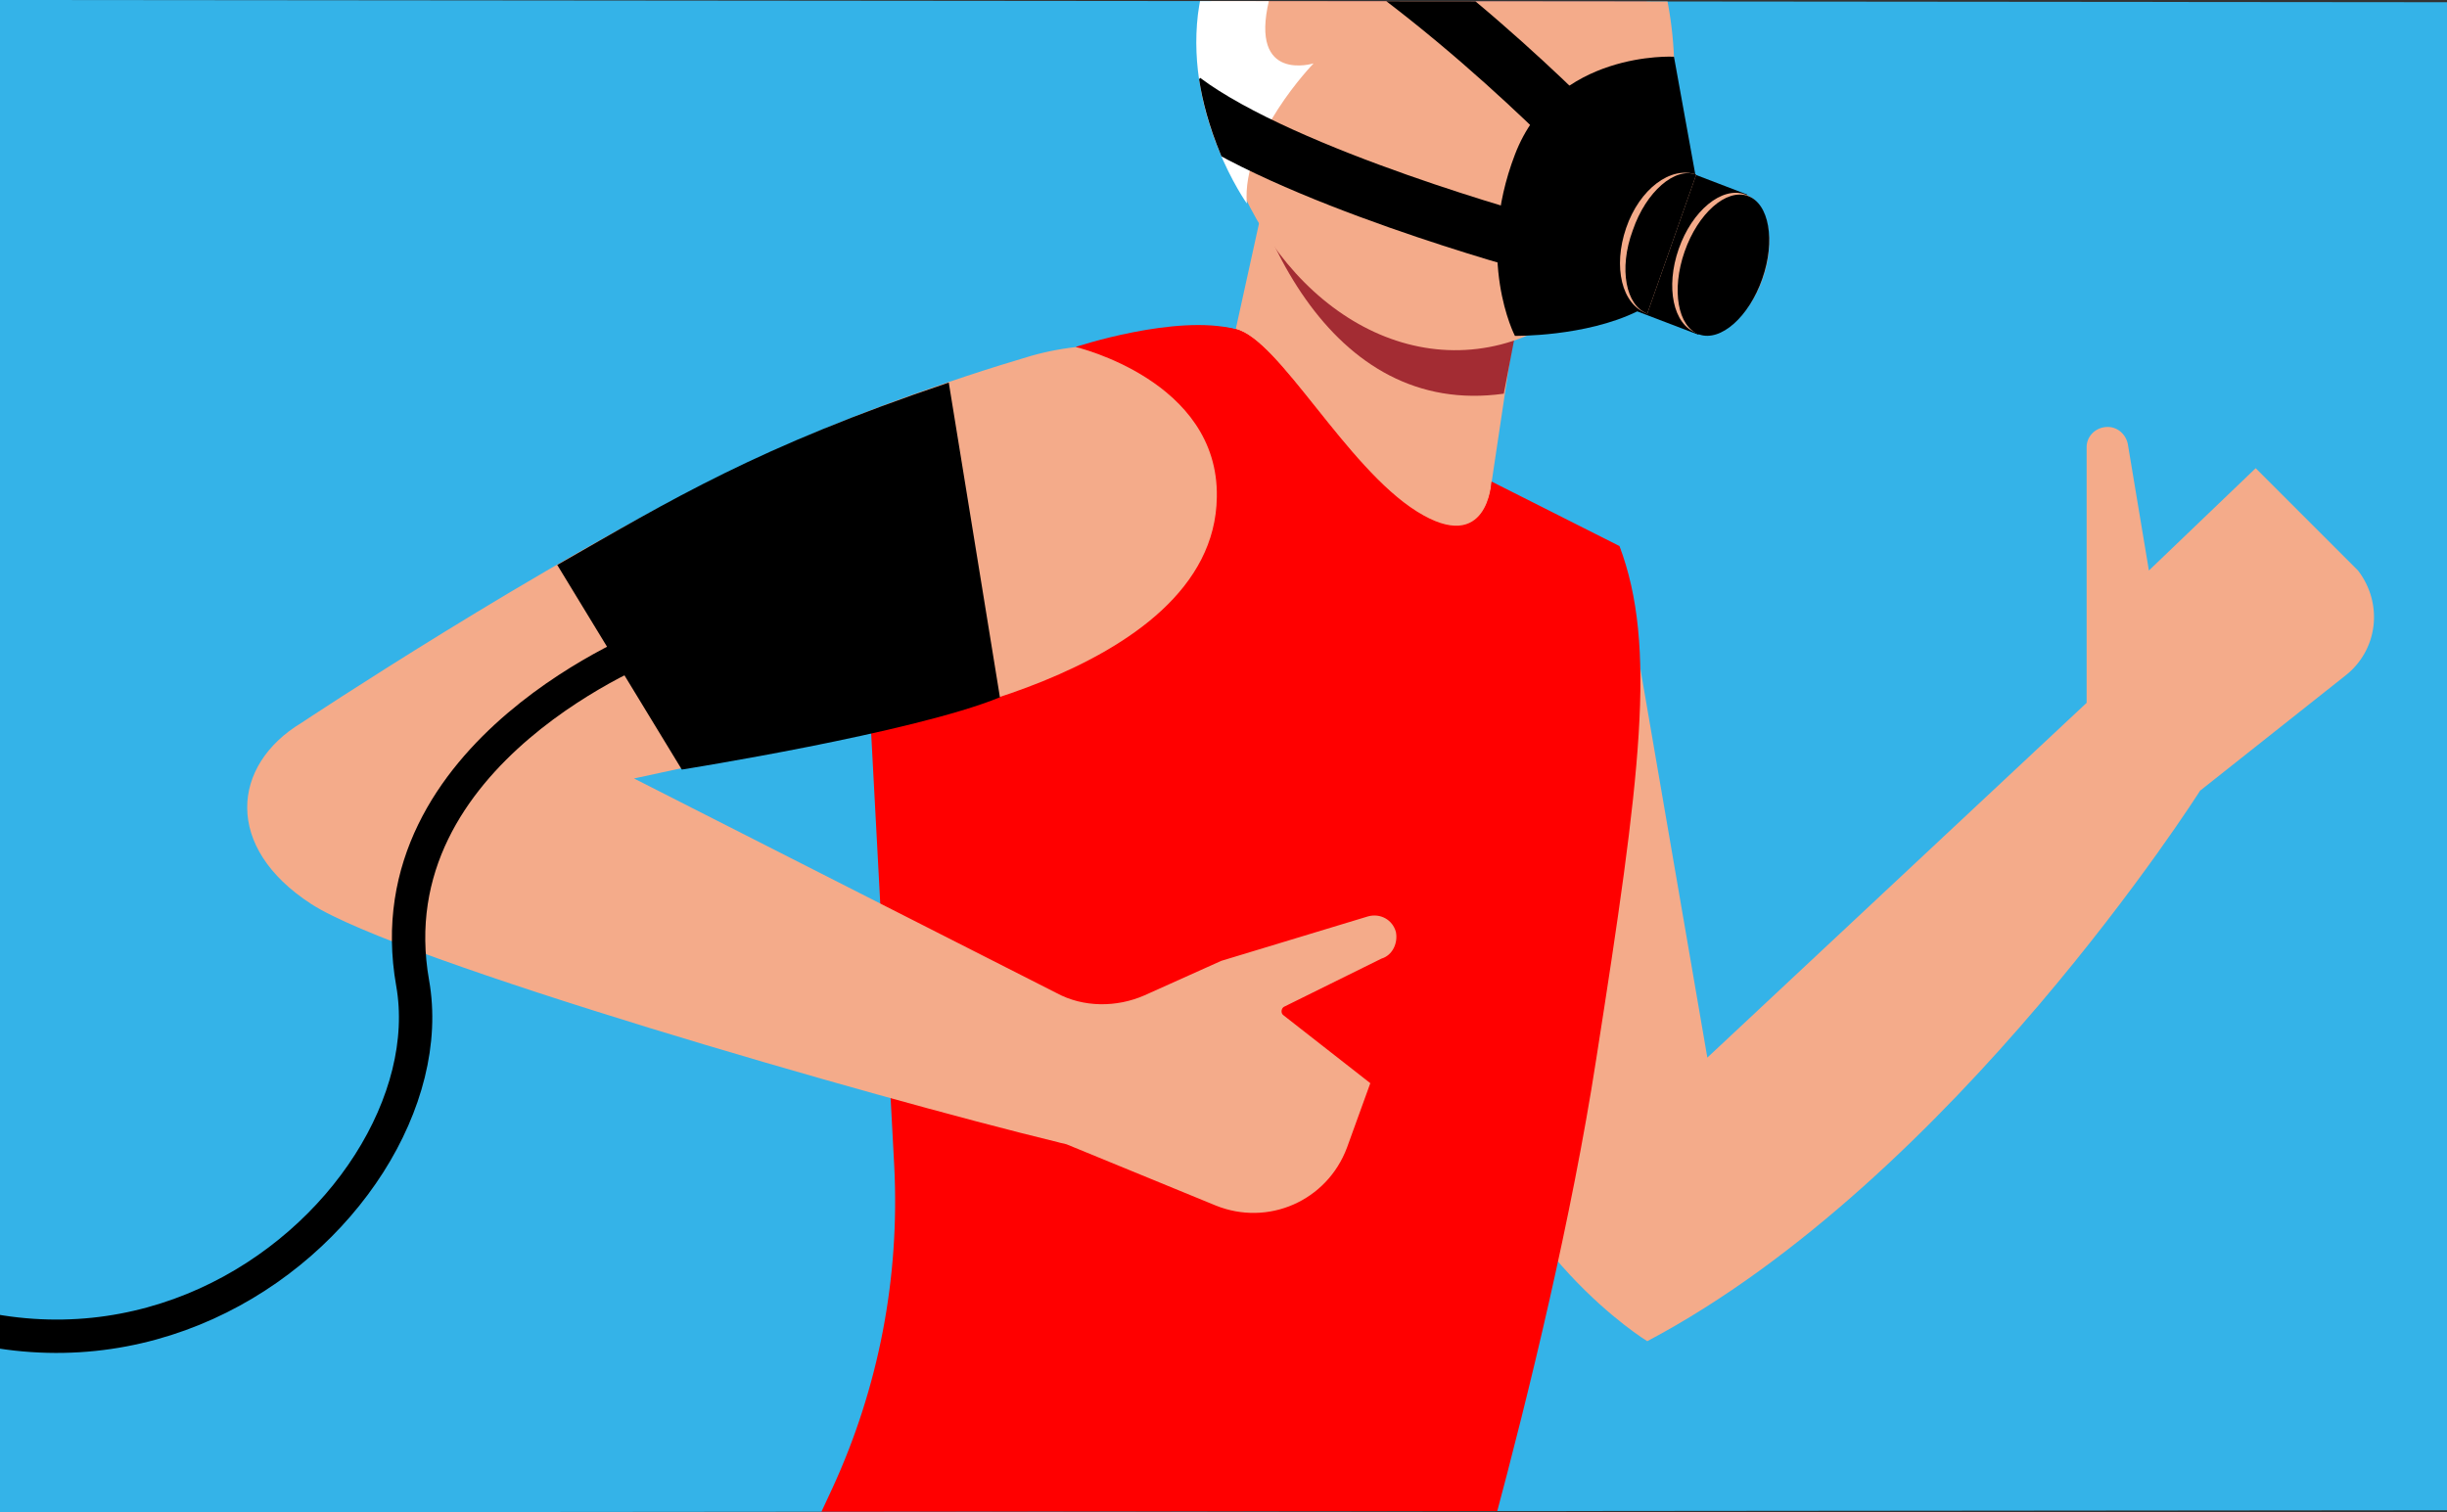 <?xml version="1.0" encoding="UTF-8"?>
<svg xmlns="http://www.w3.org/2000/svg" xmlns:xlink="http://www.w3.org/1999/xlink" version="1.1" x="0px" y="0px" viewBox="0 0 220 136" style="enable-background:new 0 0 220 136;" xml:space="preserve">
<rect x="0" y="0" width="220" height="136" fill="#333333" stroke="none"/>
<style type="text/css">
	.st0{clip-path:url(#SVGID_00000010271713745491103920000010699656084033434530_);fill:#FF0000;}
	.st1{clip-path:url(#SVGID_00000010271713745491103920000010699656084033434530_);fill:#F4AB8A;}
	.st2{clip-path:url(#SVGID_00000010271713745491103920000010699656084033434530_);fill:#A32C33;}
	.st3{clip-path:url(#SVGID_00000010271713745491103920000010699656084033434530_);fill:#FFFFFF;}
	.st4{clip-path:url(#SVGID_00000010271713745491103920000010699656084033434530_);}
	.st5{clip-path:url(#SVGID_00000168800517295379595710000000090350716533096102_);}
	.st6{fill:#F4AB8A;}
	.st7{fill:#A32C33;}
	.st8{fill:#FF0000;}
	.st9{fill:none;stroke:#000000;stroke-width:3;stroke-miterlimit:10;}
	.st10{fill:#FFFFFF;}
	.st11{fill:none;stroke:#000000;stroke-width:5;stroke-miterlimit:10;}
	
		.st12{clip-path:url(#SVGID_00000036962923809010269050000016866125935338125458_);fill:none;stroke:#000000;stroke-width:5;stroke-miterlimit:10;}
	.st13{clip-path:url(#SVGID_00000024711778629239277580000005128801099047786676_);fill:#F4AB8A;}
	
		.st14{clip-path:url(#SVGID_00000024711778629239277580000005128801099047786676_);fill:none;stroke:#FFFFFF;stroke-width:0.5;stroke-linecap:round;stroke-miterlimit:10;}
	.st15{clip-path:url(#SVGID_00000024711778629239277580000005128801099047786676_);fill:#FFFFFF;}
	.st16{clip-path:url(#SVGID_00000024711778629239277580000005128801099047786676_);}
	.st17{clip-path:url(#SVGID_00000024711778629239277580000005128801099047786676_);fill:#343333;}
	
		.st18{clip-path:url(#SVGID_00000024711778629239277580000005128801099047786676_);fill:none;stroke:#FF0000;stroke-width:1.5;stroke-linecap:round;stroke-miterlimit:10;}
	.st19{clip-path:url(#SVGID_00000024711778629239277580000005128801099047786676_);fill:none;stroke:#E30613;stroke-miterlimit:10;}
	
		.st20{clip-path:url(#SVGID_00000024711778629239277580000005128801099047786676_);fill:none;stroke:#E30613;stroke-width:1.5;stroke-linecap:round;stroke-miterlimit:10;}
	.st21{clip-path:url(#SVGID_00000024711778629239277580000005128801099047786676_);fill:#FF0000;}
	.st22{opacity:0.5;clip-path:url(#SVGID_00000081625701707192324540000016227497549361876128_);}
	.st23{opacity:0.76;fill:#FFFFFF;}
	.st24{fill:#A22E33;}
	.st25{fill:#F4AA8C;}
	.st26{clip-path:url(#SVGID_00000080194328932896651040000012003449707602819513_);fill:#F4AA8C;}
	.st27{clip-path:url(#SVGID_00000080194328932896651040000012003449707602819513_);fill:#FF0000;}
	.st28{clip-path:url(#SVGID_00000080194328932896651040000012003449707602819513_);fill:#FFFFFF;}
	.st29{clip-path:url(#SVGID_00000080194328932896651040000012003449707602819513_);}
	.st30{clip-path:url(#SVGID_00000090257586323222278350000001401061437406105772_);}
	.st31{fill:none;stroke:#000000;stroke-width:1.417;stroke-linecap:round;stroke-linejoin:round;}
	.st32{fill:none;stroke:#FFFFFF;stroke-width:3;stroke-linecap:round;stroke-linejoin:round;stroke-miterlimit:10;}
</style>
<g id="Calque_2">
	<g>
		<defs>
			<polygon id="SVGID_00000010280833956010223160000004821207361642420617_" points="220,135.8 0,136 0,0 220,0.2    "></polygon>
		</defs>
		<use xlink:href="#SVGID_00000010280833956010223160000004821207361642420617_" style="overflow:visible;fill:#34B3E8;"></use>
		<clipPath id="SVGID_00000011746083196960745230000009204718053854619064_">
			<use xlink:href="#SVGID_00000010280833956010223160000004821207361642420617_" style="overflow:visible;"></use>
		</clipPath>
		<g style="clip-path:url(#SVGID_00000011746083196960745230000009204718053854619064_);">
			<polygon class="st6" points="111.1,29.6 113.3,19.6 136.2,29.4 134.1,43.4 132.9,65.4    "></polygon>
			<path class="st7" d="M149.1,5.3c1.6,13.3-6.3,17.2-12.9,24.9l-1,5.2c-15.6,2.2-23.5-15-25.2-29.6s3.8-23.1,15.2-24.5     S147.3-9.3,149.1,5.3z"></path>
			<path class="st6" d="M145.6,49.2l7.9,45.9l34.1-31.9V52.2v-12c0-0.9,0.7-1.7,1.7-1.8l0,0c1-0.1,1.8,0.6,2,1.5l1.9,11.4l9.6-9.2     l9.2,9.2c2.3,3,1.8,7.2-1.2,9.5l-13,10.3c0,0-22.1,34.9-49.7,49.5c0,0-13-7.9-16.9-24.3"></path>
			<path class="st8" d="M78.3,65.5l2.1,39.4c0.5,10-1.4,19.9-5.6,29l-3.4,7.3l56.9,16.7c0,0,10.8-34.2,15.2-62.6     c4-25.5,5.5-37.2,2.1-46.2l-11.5-5.8c0,0-0.3,6.7-6.7,2.7S115,30.5,111.1,29.6S100.8,31,100.8,31s10.4,3.3,8.6,13.6     S78.3,65.5,78.3,65.5z"></path>
			<path class="st6" d="M110.7,33.8c-5.6-2.9-12-3.5-18-1.8c-7.1,2.1-17.1,5.5-27.1,10.4C48.6,50.7,27.1,65,27.1,65     c-6.3,3.8-7,11.2,0.9,16.3c7.9,5.1,50.6,17.4,67.1,21.4c0.3,0.1,0.5,0.1,0.8,0.2l13.4,5.5c4.7,1.9,10-0.4,11.8-5.2l2.1-5.8     l-7.8-6.1c-0.3-0.2-0.2-0.7,0.1-0.8l8.7-4.3c1-0.3,1.5-1.4,1.3-2.4v0c-0.3-1.1-1.4-1.7-2.5-1.4l-13.2,4l-6.9,3.1     c-2.5,1.1-5.5,1.1-7.9-0.2l-38-19.3l47.7-10.3l10.9-20c0.8-1.5,0.3-3.5-1.3-4.3L110.7,33.8z"></path>
			<path class="st8" d="M78.3,65.5c0,0,71.2-6.3,67.3-16.3l-11.5-5.8c0,0-0.3,6.7-6.7,2.7S115,30.6,111.1,29.6     c-5.4-1.4-14.4,1.6-14.4,1.6s12.9,3,12.7,13.5C109.2,61.1,78.3,65.5,78.3,65.5z"></path>
			<path d="M50.1,50.8l11.2,18.4c0,0,20.8-3.3,28.6-6.5l-4.6-28.3C68.1,40.2,60.4,44.9,50.1,50.8z"></path>
			<path class="st9" d="M58.9,57.8c0,0-25.5,9.7-21.8,30.6s-31.8,51-64.2,15s-53-41.9-80.6-29.6"></path>
			
				<ellipse transform="matrix(0.993 -0.12 0.12 0.993 0.349 15.644)" class="st6" cx="129.6" cy="4.9" rx="20.8" ry="26.6"></ellipse>
			<path d="M150.5,5.1c0,0-10.7-0.6-14.3,8.8s0,16.3,0,16.3s6.3,0.1,11-2.2l5.1-4.5c1.1-1.5,1.4-0.6,1.1-2.4L150.5,5.1z"></path>
			<polygon points="152.4,15.7 147.2,28 152.7,30.1 157.1,17.5    "></polygon>
			<path class="st10" d="M143.8-13.4c0,0-17.6-2.1-23.7,10.5c0,0-4.4-3.7-6,2.9c-1.8,7.5,4,5.7,4,5.7s-6.5,6.7-6,12.6     c0,0-5.5-7.7-4.4-17C109.9-15.5,128.4-26.1,143.8-13.4z"></path>
			<path class="st11" d="M143,13.1c0,0-16.1-16.9-31-23.9"></path>
			<g>
				<defs>
					<path id="SVGID_00000166665223774669883790000003503089250254173861_" d="M107.7,2.1c0,0-2,9.8,9.1,23.1s30.8-1.9,30.8-1.9       L135.1,14L107.7,2.1z"></path>
				</defs>
				<clipPath id="SVGID_00000000220716702763751120000009521383585257707666_">
					<use xlink:href="#SVGID_00000166665223774669883790000003503089250254173861_" style="overflow:visible;"></use>
				</clipPath>
				
					<path style="clip-path:url(#SVGID_00000000220716702763751120000009521383585257707666_);fill:none;stroke:#000000;stroke-width:5;stroke-miterlimit:10;" d="      M138.1,22c0,0-22.5-6.1-31.7-13"></path>
			</g>
			<path class="st6" d="M148.1,28.2c-2.3-0.8-3.1-4.2-1.9-7.7c1.2-3.5,4-5.6,6.3-4.8"></path>
			<ellipse transform="matrix(0.33 -0.944 0.944 0.33 81.278 161.921)" class="st6" cx="154.7" cy="23.7" rx="6.6" ry="4"></ellipse>
			<ellipse transform="matrix(0.33 -0.944 0.944 0.33 81.364 162.217)" cx="154.9" cy="23.8" rx="6.6" ry="3.7"></ellipse>
			<path d="M148.1,28.2c-1.9-0.7-2.6-4-1.3-7.5c1.2-3.5,3.8-5.7,5.7-5"></path>
		</g>
	</g>
</g>
<g id="Calque_1">
</g>
</svg>
